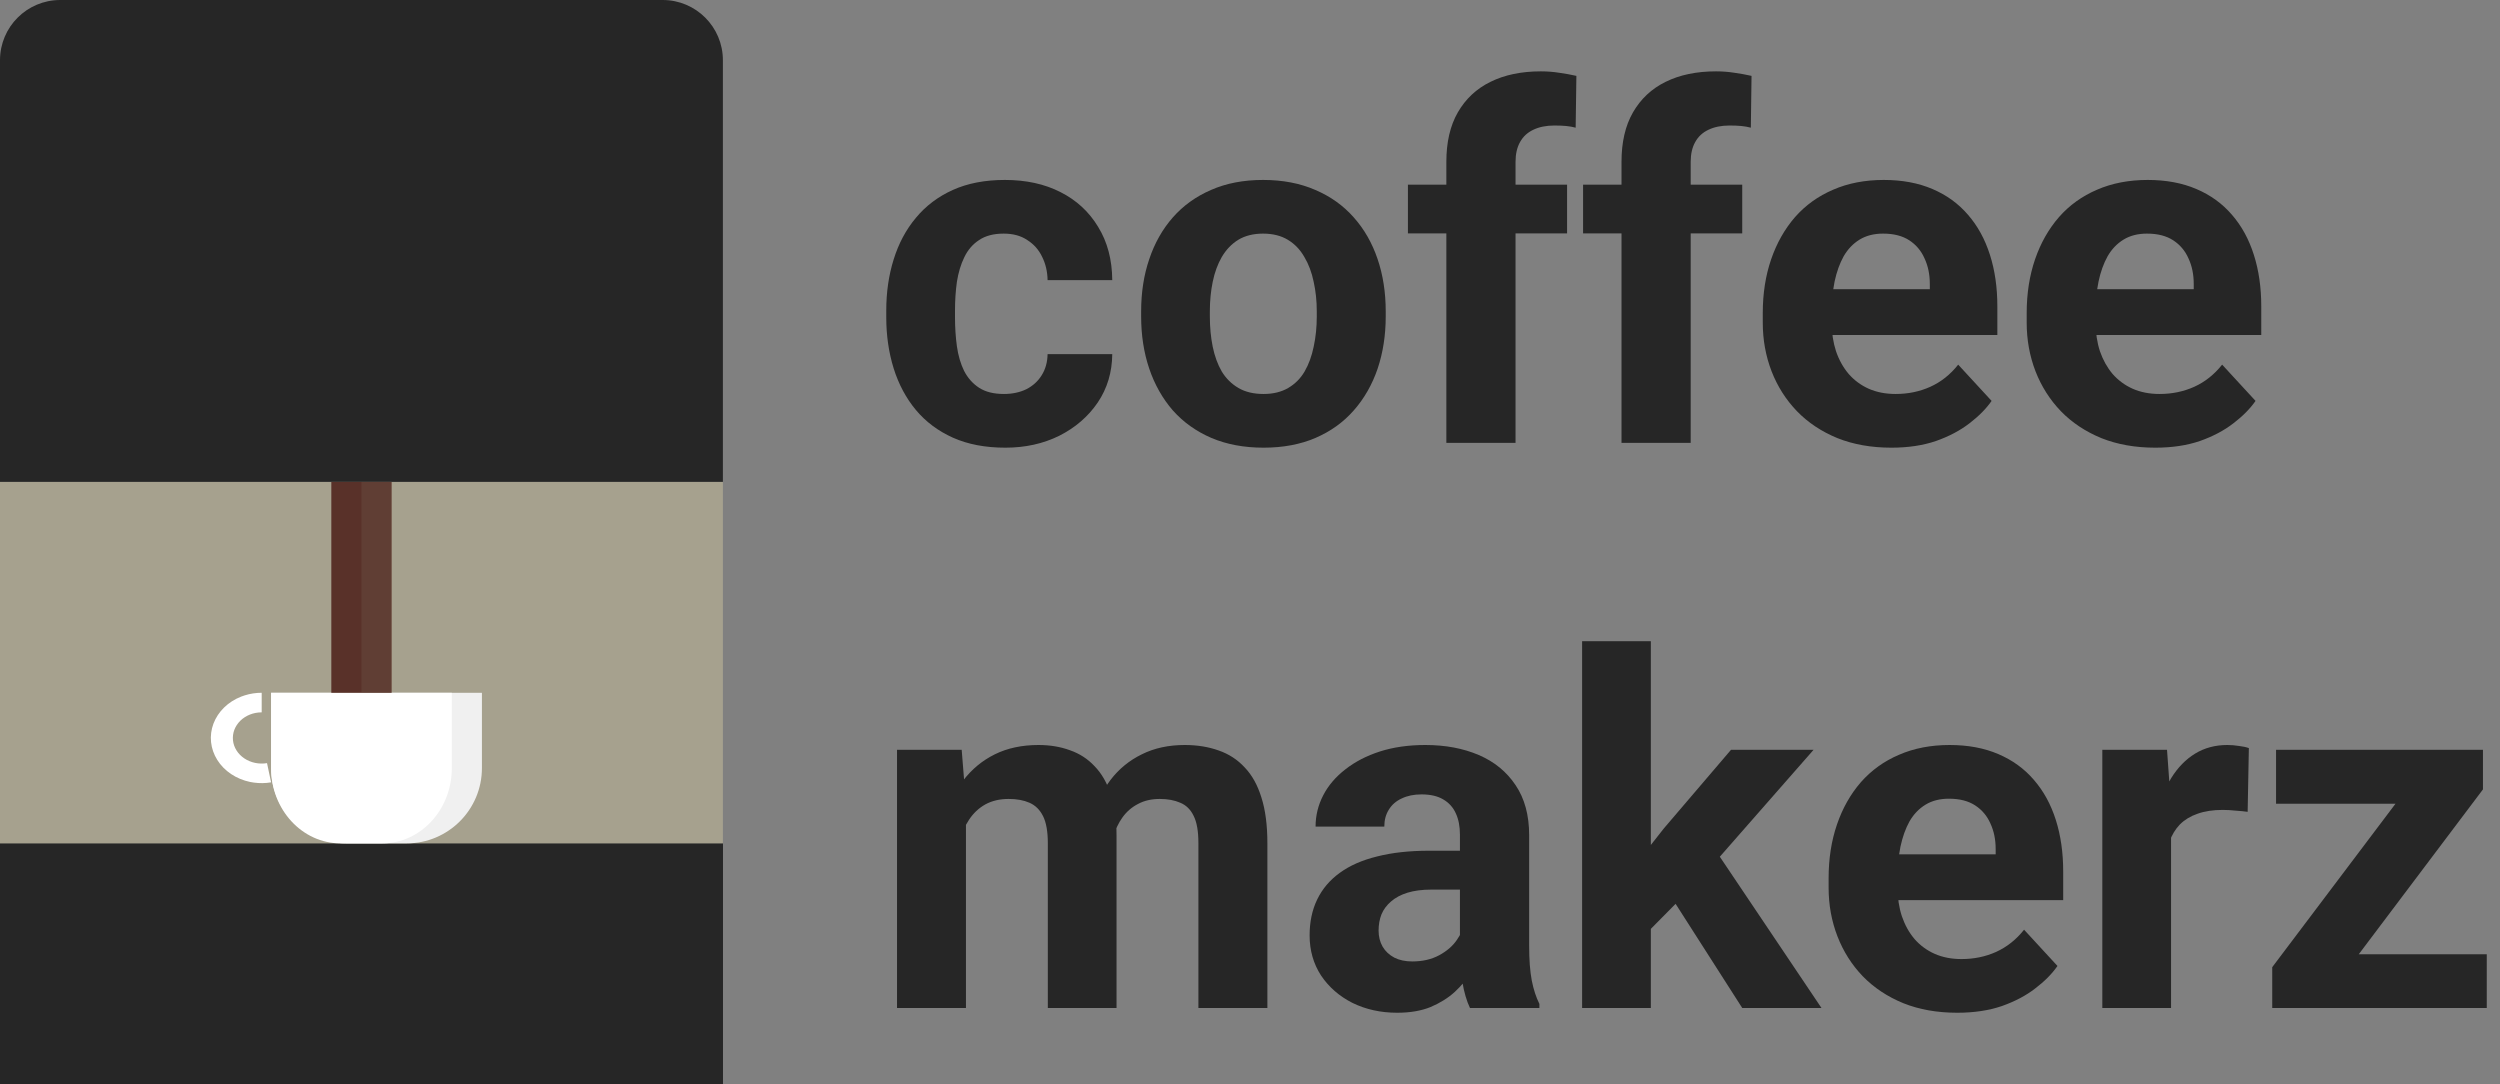<svg width="83" height="36" viewBox="0 0 83 36" fill="none" xmlns="http://www.w3.org/2000/svg">
<rect x="0" y="0" width="83" height="36" fill="#808080" stroke="none"/>
<path d="M82.561 31.682V33.465H76.048V31.682H82.561ZM82.434 26.208L76.967 33.465H75.438V32.11L80.881 24.893H82.434V26.208ZM81.626 24.893V26.683H75.565V24.893H81.626Z" fill="#262626"/>
<path d="M72.079 26.762V33.465H69.797V24.893H71.945L72.079 26.762ZM74.662 24.837L74.622 26.953C74.511 26.937 74.377 26.923 74.218 26.913C74.065 26.897 73.925 26.889 73.798 26.889C73.476 26.889 73.196 26.931 72.959 27.016C72.726 27.095 72.531 27.214 72.372 27.372C72.219 27.531 72.103 27.724 72.024 27.951C71.95 28.178 71.908 28.437 71.897 28.727L71.438 28.584C71.438 28.03 71.493 27.52 71.604 27.055C71.715 26.585 71.876 26.176 72.087 25.828C72.304 25.479 72.568 25.209 72.879 25.019C73.191 24.829 73.547 24.734 73.949 24.734C74.076 24.734 74.205 24.745 74.337 24.766C74.469 24.782 74.577 24.805 74.662 24.837Z" fill="#262626"/>
<path d="M64.981 33.623C64.315 33.623 63.718 33.518 63.19 33.306C62.662 33.09 62.213 32.791 61.843 32.411C61.479 32.031 61.199 31.59 61.004 31.088C60.808 30.581 60.71 30.042 60.71 29.472V29.155C60.71 28.505 60.803 27.911 60.988 27.372C61.172 26.834 61.437 26.366 61.78 25.97C62.129 25.574 62.551 25.27 63.047 25.059C63.544 24.842 64.104 24.734 64.727 24.734C65.335 24.734 65.873 24.834 66.343 25.035C66.813 25.236 67.207 25.521 67.524 25.891C67.846 26.261 68.089 26.704 68.253 27.222C68.416 27.734 68.498 28.305 68.498 28.933V29.884H61.685V28.363H66.256V28.188C66.256 27.872 66.198 27.589 66.082 27.341C65.971 27.087 65.802 26.887 65.575 26.739C65.348 26.591 65.057 26.517 64.703 26.517C64.402 26.517 64.144 26.583 63.927 26.715C63.71 26.847 63.533 27.032 63.396 27.269C63.264 27.507 63.164 27.787 63.095 28.109C63.032 28.426 63 28.775 63 29.155V29.472C63 29.815 63.047 30.132 63.143 30.422C63.243 30.713 63.383 30.964 63.562 31.175C63.747 31.387 63.969 31.55 64.228 31.666C64.492 31.783 64.79 31.841 65.123 31.841C65.535 31.841 65.918 31.762 66.272 31.603C66.631 31.439 66.94 31.194 67.199 30.866L68.308 32.07C68.129 32.329 67.883 32.578 67.571 32.815C67.265 33.053 66.895 33.248 66.462 33.401C66.029 33.549 65.535 33.623 64.981 33.623Z" fill="#262626"/>
<path d="M54.808 21.288V33.465H52.526V21.288H54.808ZM60.211 24.893L56.488 29.139L54.491 31.159L53.659 29.511L55.244 27.499L57.47 24.893H60.211ZM57.842 33.465L55.307 29.503L56.884 28.125L60.473 33.465H57.842Z" fill="#262626"/>
<path d="M48.47 31.532V27.713C48.47 27.438 48.425 27.203 48.335 27.008C48.246 26.807 48.106 26.651 47.916 26.541C47.731 26.43 47.49 26.374 47.194 26.374C46.941 26.374 46.722 26.419 46.537 26.509C46.352 26.593 46.209 26.717 46.109 26.881C46.009 27.04 45.959 27.227 45.959 27.444H43.677C43.677 27.079 43.761 26.733 43.93 26.406C44.099 26.078 44.345 25.791 44.667 25.542C44.989 25.289 45.372 25.091 45.816 24.948C46.265 24.805 46.767 24.734 47.321 24.734C47.987 24.734 48.578 24.845 49.096 25.067C49.614 25.289 50.02 25.622 50.316 26.065C50.617 26.509 50.768 27.063 50.768 27.729V31.397C50.768 31.867 50.797 32.253 50.855 32.554C50.913 32.849 50.997 33.108 51.108 33.33V33.465H48.803C48.692 33.232 48.607 32.942 48.549 32.593C48.496 32.239 48.47 31.886 48.47 31.532ZM48.771 28.244L48.787 29.535H47.511C47.21 29.535 46.949 29.57 46.727 29.638C46.505 29.707 46.323 29.805 46.18 29.931C46.038 30.053 45.932 30.195 45.864 30.359C45.8 30.523 45.769 30.703 45.769 30.898C45.769 31.093 45.813 31.27 45.903 31.429C45.993 31.582 46.122 31.703 46.291 31.793C46.46 31.878 46.658 31.92 46.886 31.92C47.229 31.92 47.527 31.851 47.781 31.714C48.034 31.577 48.23 31.408 48.367 31.207C48.51 31.006 48.584 30.816 48.589 30.637L49.191 31.603C49.106 31.82 48.99 32.044 48.842 32.276C48.7 32.509 48.518 32.728 48.296 32.934C48.074 33.135 47.807 33.301 47.496 33.433C47.184 33.56 46.814 33.623 46.386 33.623C45.842 33.623 45.349 33.515 44.905 33.298C44.467 33.077 44.118 32.773 43.859 32.387C43.606 31.997 43.479 31.553 43.479 31.056C43.479 30.607 43.563 30.209 43.732 29.86C43.901 29.512 44.15 29.218 44.477 28.981C44.81 28.738 45.224 28.555 45.721 28.434C46.217 28.307 46.793 28.244 47.448 28.244H48.771Z" fill="#262626"/>
<path d="M32.07 26.667V33.465H29.781V24.893H31.928L32.07 26.667ZM31.753 28.878H31.12C31.12 28.281 31.191 27.732 31.334 27.23C31.482 26.723 31.695 26.284 31.975 25.915C32.261 25.54 32.612 25.249 33.029 25.043C33.446 24.837 33.93 24.734 34.479 24.734C34.859 24.734 35.208 24.792 35.525 24.909C35.842 25.019 36.114 25.196 36.341 25.439C36.573 25.677 36.753 25.989 36.879 26.374C37.006 26.754 37.069 27.211 37.069 27.745V33.465H34.788V27.998C34.788 27.607 34.735 27.306 34.629 27.095C34.524 26.884 34.373 26.736 34.178 26.651C33.988 26.567 33.758 26.525 33.489 26.525C33.193 26.525 32.934 26.585 32.712 26.707C32.496 26.828 32.316 26.997 32.173 27.214C32.031 27.425 31.925 27.673 31.857 27.959C31.788 28.244 31.753 28.55 31.753 28.878ZM36.856 28.616L36.04 28.719C36.04 28.159 36.108 27.639 36.246 27.159C36.388 26.678 36.597 26.255 36.871 25.891C37.151 25.526 37.497 25.244 37.909 25.043C38.321 24.837 38.797 24.734 39.335 24.734C39.747 24.734 40.122 24.795 40.46 24.916C40.798 25.033 41.086 25.22 41.324 25.479C41.567 25.732 41.752 26.065 41.879 26.477C42.011 26.889 42.077 27.393 42.077 27.99V33.465H39.787V27.99C39.787 27.594 39.734 27.293 39.629 27.087C39.528 26.876 39.38 26.731 39.185 26.651C38.995 26.567 38.768 26.525 38.504 26.525C38.229 26.525 37.989 26.58 37.783 26.691C37.577 26.797 37.405 26.945 37.268 27.135C37.13 27.325 37.027 27.547 36.959 27.8C36.89 28.048 36.856 28.32 36.856 28.616Z" fill="#262626"/>
<path d="M71.556 14.863C70.891 14.863 70.294 14.757 69.766 14.546C69.238 14.329 68.789 14.031 68.419 13.65C68.055 13.27 67.775 12.829 67.579 12.328C67.384 11.82 67.286 11.282 67.286 10.711V10.394C67.286 9.745 67.379 9.151 67.563 8.612C67.748 8.073 68.012 7.606 68.356 7.21C68.704 6.813 69.127 6.51 69.623 6.298C70.12 6.082 70.68 5.974 71.303 5.974C71.91 5.974 72.449 6.074 72.919 6.275C73.389 6.475 73.783 6.761 74.1 7.13C74.422 7.5 74.665 7.944 74.828 8.461C74.992 8.974 75.074 9.544 75.074 10.172V11.123H68.26V9.602H72.832V9.428C72.832 9.111 72.774 8.828 72.658 8.58C72.547 8.327 72.378 8.126 72.15 7.978C71.923 7.83 71.633 7.756 71.279 7.756C70.978 7.756 70.719 7.822 70.503 7.954C70.286 8.086 70.109 8.271 69.972 8.509C69.84 8.746 69.739 9.026 69.671 9.349C69.607 9.665 69.576 10.014 69.576 10.394V10.711C69.576 11.055 69.623 11.371 69.718 11.662C69.819 11.953 69.959 12.203 70.138 12.415C70.323 12.626 70.545 12.79 70.804 12.906C71.068 13.022 71.366 13.08 71.699 13.08C72.111 13.08 72.494 13.001 72.848 12.842C73.207 12.679 73.516 12.433 73.775 12.106L74.884 13.31C74.704 13.569 74.459 13.817 74.147 14.055C73.841 14.292 73.471 14.488 73.038 14.641C72.605 14.789 72.111 14.863 71.556 14.863Z" fill="#262626"/>
<path d="M62.794 14.863C62.129 14.863 61.532 14.757 61.004 14.546C60.475 14.329 60.026 14.031 59.657 13.65C59.292 13.27 59.012 12.829 58.817 12.328C58.621 11.82 58.524 11.282 58.524 10.711V10.394C58.524 9.745 58.616 9.151 58.801 8.612C58.986 8.073 59.25 7.606 59.593 7.21C59.942 6.813 60.364 6.51 60.861 6.298C61.357 6.082 61.917 5.974 62.541 5.974C63.148 5.974 63.687 6.074 64.157 6.275C64.627 6.475 65.02 6.761 65.337 7.13C65.659 7.5 65.902 7.944 66.066 8.461C66.23 8.974 66.312 9.544 66.312 10.172V11.123H59.498V9.602H64.07V9.428C64.07 9.111 64.011 8.828 63.895 8.58C63.784 8.327 63.615 8.126 63.388 7.978C63.161 7.83 62.871 7.756 62.517 7.756C62.216 7.756 61.957 7.822 61.74 7.954C61.524 8.086 61.347 8.271 61.209 8.509C61.077 8.746 60.977 9.026 60.908 9.349C60.845 9.665 60.813 10.014 60.813 10.394V10.711C60.813 11.055 60.861 11.371 60.956 11.662C61.056 11.953 61.196 12.203 61.376 12.415C61.561 12.626 61.782 12.79 62.041 12.906C62.305 13.022 62.604 13.08 62.937 13.08C63.349 13.08 63.731 13.001 64.085 12.842C64.445 12.679 64.754 12.433 65.012 12.106L66.121 13.31C65.942 13.569 65.696 13.817 65.385 14.055C65.078 14.292 64.709 14.488 64.275 14.641C63.842 14.789 63.349 14.863 62.794 14.863Z" fill="#262626"/>
<path d="M56.131 14.704H53.834V5.371C53.834 4.722 53.96 4.175 54.214 3.732C54.473 3.283 54.834 2.945 55.299 2.717C55.769 2.485 56.327 2.369 56.971 2.369C57.182 2.369 57.386 2.385 57.581 2.416C57.776 2.443 57.967 2.477 58.151 2.519L58.128 4.239C58.027 4.212 57.922 4.194 57.811 4.183C57.7 4.173 57.57 4.167 57.422 4.167C57.148 4.167 56.913 4.215 56.717 4.31C56.527 4.4 56.382 4.534 56.282 4.714C56.181 4.893 56.131 5.113 56.131 5.371V14.704ZM57.842 6.132V7.748H52.558V6.132H57.842Z" fill="#262626"/>
<path d="M50.316 14.704H48.019V5.371C48.019 4.722 48.145 4.175 48.399 3.732C48.658 3.283 49.019 2.945 49.484 2.717C49.954 2.485 50.511 2.369 51.156 2.369C51.367 2.369 51.57 2.385 51.766 2.416C51.961 2.443 52.151 2.477 52.336 2.519L52.312 4.239C52.212 4.212 52.106 4.194 51.996 4.183C51.885 4.173 51.755 4.167 51.607 4.167C51.333 4.167 51.098 4.215 50.902 4.31C50.712 4.4 50.567 4.534 50.467 4.714C50.366 4.893 50.316 5.113 50.316 5.371V14.704ZM52.027 6.132V7.748H46.743V6.132H52.027Z" fill="#262626"/>
<path d="M37.886 10.505V10.339C37.886 9.71 37.975 9.132 38.155 8.604C38.334 8.07 38.596 7.608 38.939 7.217C39.283 6.827 39.705 6.523 40.207 6.306C40.709 6.085 41.284 5.974 41.934 5.974C42.584 5.974 43.162 6.085 43.669 6.306C44.176 6.523 44.601 6.827 44.944 7.217C45.293 7.608 45.557 8.07 45.737 8.604C45.916 9.132 46.006 9.71 46.006 10.339V10.505C46.006 11.129 45.916 11.707 45.737 12.24C45.557 12.768 45.293 13.231 44.944 13.627C44.601 14.018 44.179 14.321 43.677 14.538C43.175 14.754 42.599 14.863 41.95 14.863C41.3 14.863 40.722 14.754 40.215 14.538C39.713 14.321 39.288 14.018 38.939 13.627C38.596 13.231 38.334 12.768 38.155 12.24C37.975 11.707 37.886 11.129 37.886 10.505ZM40.167 10.339V10.505C40.167 10.864 40.199 11.2 40.262 11.511C40.326 11.823 40.426 12.098 40.563 12.335C40.706 12.568 40.891 12.75 41.118 12.882C41.345 13.014 41.622 13.08 41.95 13.08C42.267 13.08 42.539 13.014 42.766 12.882C42.993 12.75 43.175 12.568 43.312 12.335C43.45 12.098 43.55 11.823 43.614 11.511C43.682 11.2 43.717 10.864 43.717 10.505V10.339C43.717 9.99 43.682 9.663 43.614 9.357C43.55 9.045 43.447 8.77 43.305 8.533C43.167 8.29 42.985 8.099 42.758 7.962C42.531 7.825 42.256 7.756 41.934 7.756C41.612 7.756 41.337 7.825 41.11 7.962C40.888 8.099 40.706 8.29 40.563 8.533C40.426 8.77 40.326 9.045 40.262 9.357C40.199 9.663 40.167 9.99 40.167 10.339Z" fill="#262626"/>
<path d="M33.33 13.08C33.61 13.08 33.858 13.027 34.075 12.922C34.291 12.811 34.46 12.658 34.582 12.462C34.709 12.261 34.775 12.026 34.78 11.757H36.927C36.922 12.359 36.761 12.895 36.444 13.365C36.127 13.83 35.702 14.197 35.168 14.467C34.635 14.731 34.038 14.863 33.378 14.863C32.712 14.863 32.131 14.752 31.635 14.53C31.143 14.308 30.734 14.002 30.407 13.611C30.079 13.215 29.834 12.755 29.67 12.232C29.506 11.704 29.424 11.139 29.424 10.537V10.307C29.424 9.7 29.506 9.135 29.67 8.612C29.834 8.084 30.079 7.624 30.407 7.233C30.734 6.837 31.143 6.528 31.635 6.306C32.126 6.085 32.702 5.974 33.362 5.974C34.064 5.974 34.68 6.108 35.208 6.378C35.741 6.647 36.158 7.033 36.459 7.534C36.766 8.031 36.922 8.62 36.927 9.301H34.78C34.775 9.016 34.714 8.757 34.598 8.525C34.487 8.292 34.323 8.107 34.106 7.97C33.895 7.827 33.634 7.756 33.322 7.756C32.989 7.756 32.717 7.827 32.506 7.97C32.295 8.107 32.131 8.298 32.015 8.54C31.899 8.778 31.817 9.05 31.769 9.357C31.727 9.658 31.706 9.974 31.706 10.307V10.537C31.706 10.87 31.727 11.189 31.769 11.496C31.812 11.802 31.891 12.074 32.007 12.312C32.129 12.549 32.295 12.737 32.506 12.874C32.717 13.011 32.992 13.08 33.33 13.08Z" fill="#262626"/>
<path d="M0 2C0 0.895 0.895 0 2 0H22C23.105 0 24 0.895 24 2V16H0V2Z" fill="#262626"/>
<path d="M0 28H24V36H0V28Z" fill="#262626"/>
<path d="M0 28H24V36H0V28Z" fill="#262626"/>
<path d="M0 16H24V28H0V16Z" fill="#A6A18E"/>
<path d="M9 23H16V25.5C16 26.881 14.881 28 13.5 28H11.5C10.119 28 9 26.881 9 25.5V23Z" fill="#F0F0F0"/>
<path d="M9 23H15V25.5C15 26.881 13.967 28 12.692 28H11.308C10.033 28 9 26.881 9 25.5V23Z" fill="white"/>
<path d="M11 16H13V23H11V16Z" fill="#593129"/>
<path d="M12 16H13V23H12V16Z" fill="#745E51" fill-opacity="0.29"/>
<path fill-rule="evenodd" clip-rule="evenodd" d="M8.125 23.086C8.305 23.029 8.496 23 8.688 23V23.65C8.554 23.65 8.423 23.674 8.301 23.722C8.179 23.77 8.07 23.84 7.98 23.927C7.891 24.015 7.823 24.118 7.78 24.23C7.738 24.342 7.723 24.461 7.735 24.579C7.747 24.697 7.787 24.811 7.852 24.914C7.917 25.018 8.006 25.108 8.112 25.179C8.218 25.25 8.34 25.301 8.47 25.328C8.599 25.355 8.734 25.358 8.865 25.336L9 25.974C9 25.974 9 25.974 8.999 25.974C8.811 26.006 8.618 26.008 8.429 25.982C8.387 25.977 8.345 25.969 8.303 25.961C8.075 25.913 7.86 25.824 7.672 25.698C7.484 25.572 7.328 25.413 7.214 25.231C7.1 25.049 7.029 24.847 7.007 24.639C6.985 24.432 7.013 24.222 7.087 24.024C7.162 23.826 7.282 23.644 7.44 23.49C7.598 23.335 7.791 23.212 8.006 23.128C8.045 23.113 8.085 23.099 8.125 23.086Z" fill="white"/>
</svg>
